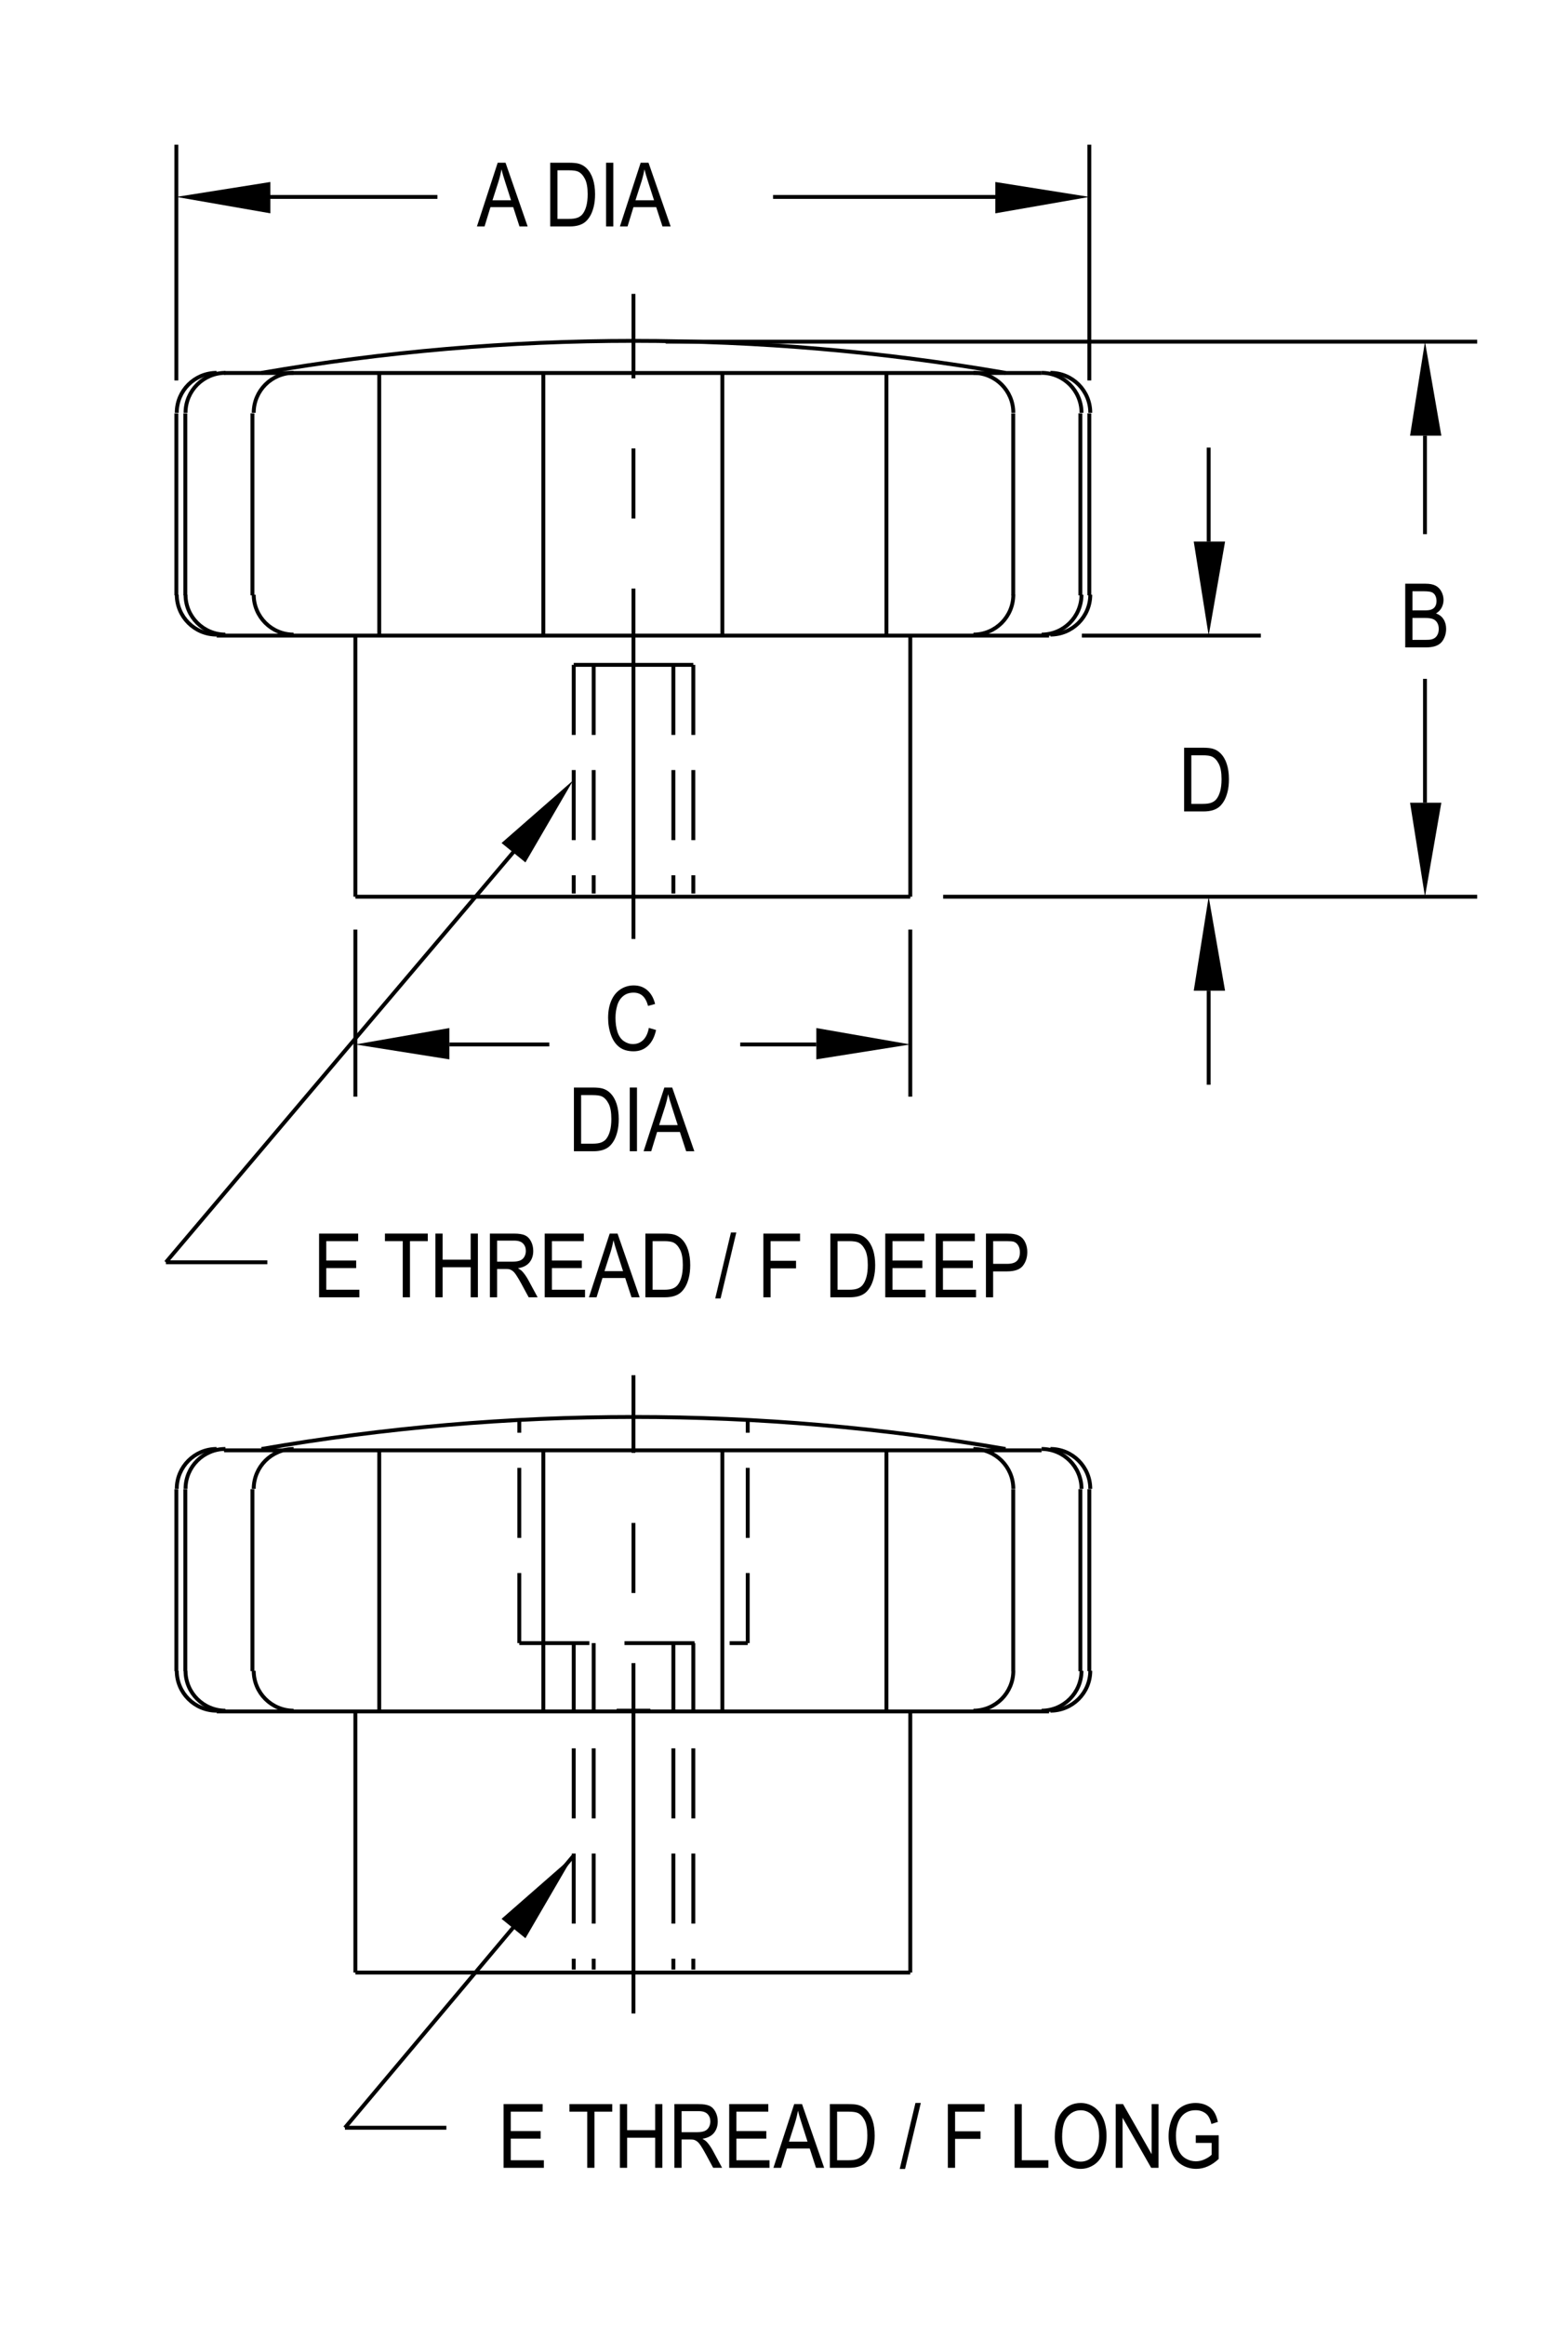 <?xml version="1.0" encoding="utf-8"?>
<!-- Generator: Adobe Illustrator 15.1.0, SVG Export Plug-In . SVG Version: 6.00 Build 0)  -->
<!DOCTYPE svg PUBLIC "-//W3C//DTD SVG 1.1//EN" "http://www.w3.org/Graphics/SVG/1.1/DTD/svg11.dtd">
<svg version="1.1" xmlns="http://www.w3.org/2000/svg" xmlns:xlink="http://www.w3.org/1999/xlink" x="0px" y="0px" width="141px"
	 height="209px" viewBox="0 0 141 209" enable-background="new 0 0 141 209" xml:space="preserve">
<g id="Layer_2" display="none">
	<path display="inline" fill="#D1D3D4" d="M81.607,176.533l0.166-23.167h12.334l1.332-0.167l0.834-0.5l0.666-0.666l0.5-0.667
		l0.334-1v-18c0,0-0.5-3.166-4.166-2.833c-3.668,0.333-4.5,0.166-4.5,0.166s-17.167-2.666-32.5-2.833s-33.333,2.833-33.333,2.833
		l-4.833,0.167c0,0-2.833,1.501-2.833,3.167s-0.167,16.666-0.167,16.666s0.5,3.5,4.667,3.667s11.667,0.167,11.667,0.167v23.5
		L81.607,176.533z"/>
	<path display="inline" fill="#D1D3D4" d="M81.94,80.201l0.166-23.167H94.44l1.332-0.167l0.834-0.5l0.666-0.666l0.5-0.667l0.334-1
		v-18c0,0-0.5-3.166-4.166-2.833c-3.668,0.333-4.5,0.166-4.5,0.166s-17.167-2.666-32.5-2.833
		c-15.334-0.167-33.334,2.833-33.334,2.833l-4.833,0.167c0,0-2.833,1.501-2.833,3.167s-0.167,16.666-0.167,16.666
		s0.5,3.5,4.667,3.667s11.667,0.167,11.667,0.167v23.5L81.94,80.201z"/>
</g>
<g id="Layer_1">
	<path fill="none" stroke="#000000" stroke-width="0.35" stroke-miterlimit="10" d="M90.422,33.522
		c-11.05-1.916-22.241-2.878-33.454-2.878s-22.405,0.962-33.454,2.878"/>
	<line fill="none" stroke="#000000" stroke-width="0.35" stroke-miterlimit="10" x1="31.956" y1="80.616" x2="31.956" y2="57.142"/>
	<line fill="none" stroke="#000000" stroke-width="0.35" stroke-miterlimit="10" x1="81.856" y1="80.616" x2="81.856" y2="57.142"/>
	<line fill="none" stroke="#000000" stroke-width="0.35" stroke-miterlimit="10" x1="81.856" y1="80.616" x2="31.956" y2="80.616"/>
	<line fill="none" stroke="#000000" stroke-width="0.35" stroke-miterlimit="10" x1="94.334" y1="57.142" x2="19.481" y2="57.142"/>
	<path fill="none" stroke="#000000" stroke-width="0.35" stroke-miterlimit="10" d="M22.815,53.464c0,1.98,1.607,3.586,3.588,3.586"
		/>
	<path fill="none" stroke="#000000" stroke-width="0.35" stroke-miterlimit="10" d="M26.403,33.521c-1.98,0-3.588,1.606-3.588,3.586
		"/>
	<path fill="none" stroke="#000000" stroke-width="0.35" stroke-miterlimit="10" d="M20.271,33.521c-1.98,0-3.587,1.606-3.587,3.586
		"/>
	<path fill="none" stroke="#000000" stroke-width="0.35" stroke-miterlimit="10" d="M16.683,53.464c0,1.98,1.607,3.586,3.587,3.586"
		/>
	<path fill="none" stroke="#000000" stroke-width="0.35" stroke-miterlimit="10" d="M91.121,37.106c0-1.979-1.607-3.586-3.59-3.586"
		/>
	<path fill="none" stroke="#000000" stroke-width="0.35" stroke-miterlimit="10" d="M87.531,57.05c1.982,0,3.59-1.606,3.59-3.586"/>
	<path fill="none" stroke="#000000" stroke-width="0.35" stroke-miterlimit="10" d="M97.251,37.106c0-1.979-1.604-3.586-3.588-3.586
		"/>
	<path fill="none" stroke="#000000" stroke-width="0.35" stroke-miterlimit="10" d="M93.663,57.05c1.983,0,3.588-1.606,3.588-3.586"
		/>
	<line fill="none" stroke="#000000" stroke-width="0.35" stroke-miterlimit="10" x1="97.15" y1="53.52" x2="97.15" y2="37.154"/>
	<line fill="none" stroke="#000000" stroke-width="0.35" stroke-miterlimit="10" x1="91.113" y1="53.52" x2="91.113" y2="37.154"/>
	<line fill="none" stroke="#000000" stroke-width="0.35" stroke-miterlimit="10" x1="79.711" y1="57.142" x2="79.711" y2="33.532"/>
	<line fill="none" stroke="#000000" stroke-width="0.35" stroke-miterlimit="10" x1="64.956" y1="57.142" x2="64.956" y2="33.532"/>
	<line fill="none" stroke="#000000" stroke-width="0.35" stroke-miterlimit="10" x1="48.858" y1="57.142" x2="48.858" y2="33.532"/>
	<line fill="none" stroke="#000000" stroke-width="0.35" stroke-miterlimit="10" x1="34.103" y1="57.142" x2="34.103" y2="33.532"/>
	<line fill="none" stroke="#000000" stroke-width="0.35" stroke-miterlimit="10" x1="22.7" y1="53.52" x2="22.7" y2="37.154"/>
	<line fill="none" stroke="#000000" stroke-width="0.35" stroke-miterlimit="10" x1="16.664" y1="53.52" x2="16.664" y2="37.154"/>
	
		<line fill="none" stroke="#000000" stroke-width="0.35" stroke-miterlimit="10" stroke-dasharray="6.3,3.158" x1="51.591" y1="59.771" x2="56.964" y2="59.771"/>
	
		<line fill="none" stroke="#000000" stroke-width="0.35" stroke-miterlimit="10" stroke-dasharray="6.3,3.158" x1="53.385" y1="59.771" x2="53.385" y2="80.329"/>
	<path fill="none" stroke="#000000" stroke-width="0.35" stroke-miterlimit="10" d="M19.481,33.521c-1.98,0-3.587,1.606-3.587,3.586
		"/>
	<path fill="none" stroke="#000000" stroke-width="0.35" stroke-miterlimit="10" d="M15.894,53.464c0,1.98,1.607,3.586,3.587,3.586"
		/>
	
		<line fill="none" stroke="#000000" stroke-width="0.35" stroke-miterlimit="10" stroke-dasharray="6.3,3.158" x1="51.591" y1="59.771" x2="51.591" y2="80.329"/>
	<line fill="none" stroke="#000000" stroke-width="0.35" stroke-miterlimit="10" x1="15.859" y1="53.52" x2="15.859" y2="37.154"/>
	<line fill="none" stroke="#000000" stroke-width="0.35" stroke-miterlimit="10" x1="56.907" y1="33.532" x2="20.151" y2="33.532"/>
	
		<line fill="none" stroke="#000000" stroke-width="0" stroke-miterlimit="10" stroke-dasharray="6.3,3.158" x1="55.451" y1="57.049" x2="56.964" y2="57.049"/>
	
		<line fill="none" stroke="#000000" stroke-width="0.35" stroke-miterlimit="10" stroke-dasharray="6.3,3.158" x1="62.346" y1="59.771" x2="56.964" y2="59.771"/>
	
		<line fill="none" stroke="#000000" stroke-width="0.35" stroke-miterlimit="10" stroke-dasharray="6.3,3.158" x1="60.552" y1="59.771" x2="60.552" y2="80.329"/>
	<path fill="none" stroke="#000000" stroke-width="0.35" stroke-miterlimit="10" d="M98.041,37.106c0-1.979-1.606-3.586-3.587-3.586
		"/>
	<path fill="none" stroke="#000000" stroke-width="0.35" stroke-miterlimit="10" d="M94.454,57.05c1.98,0,3.587-1.606,3.587-3.586"
		/>
	
		<line fill="none" stroke="#000000" stroke-width="0.35" stroke-miterlimit="10" stroke-dasharray="6.3,3.158" x1="62.346" y1="59.771" x2="62.346" y2="80.329"/>
	<line fill="none" stroke="#000000" stroke-width="0.35" stroke-miterlimit="10" x1="97.955" y1="53.52" x2="97.955" y2="37.154"/>
	<line fill="none" stroke="#000000" stroke-width="0.35" stroke-miterlimit="10" x1="56.907" y1="33.532" x2="93.663" y2="33.532"/>
	
		<line fill="none" stroke="#000000" stroke-width="0" stroke-miterlimit="10" stroke-dasharray="6.3,3.158" x1="58.485" y1="57.049" x2="56.964" y2="57.049"/>
	<path fill="none" stroke="#000000" stroke-width="0.35" stroke-miterlimit="10" d="M90.422,130.264
		c-11.05-1.914-22.241-2.879-33.454-2.879s-22.405,0.965-33.454,2.879"/>
	
		<line fill="none" stroke="#000000" stroke-width="0.35" stroke-miterlimit="10" x1="31.956" y1="177.334" x2="31.956" y2="153.859"/>
	
		<line fill="none" stroke="#000000" stroke-width="0.35" stroke-miterlimit="10" x1="81.856" y1="177.334" x2="81.856" y2="153.859"/>
	
		<line fill="none" stroke="#000000" stroke-width="0.35" stroke-miterlimit="10" x1="81.856" y1="177.334" x2="31.956" y2="177.334"/>
	
		<line fill="none" stroke="#000000" stroke-width="0.35" stroke-miterlimit="10" x1="94.334" y1="153.859" x2="19.481" y2="153.859"/>
	<path fill="none" stroke="#000000" stroke-width="0.35" stroke-miterlimit="10" d="M22.815,150.205c0,1.98,1.607,3.586,3.588,3.586
		"/>
	<path fill="none" stroke="#000000" stroke-width="0.35" stroke-miterlimit="10" d="M26.403,130.262
		c-1.98,0-3.588,1.607-3.588,3.586"/>
	<path fill="none" stroke="#000000" stroke-width="0.35" stroke-miterlimit="10" d="M20.271,130.262
		c-1.98,0-3.587,1.607-3.587,3.586"/>
	<path fill="none" stroke="#000000" stroke-width="0.35" stroke-miterlimit="10" d="M16.683,150.205c0,1.98,1.607,3.586,3.587,3.586
		"/>
	<path fill="none" stroke="#000000" stroke-width="0.35" stroke-miterlimit="10" d="M91.121,133.848c0-1.979-1.607-3.586-3.59-3.586
		"/>
	<path fill="none" stroke="#000000" stroke-width="0.35" stroke-miterlimit="10" d="M87.531,153.791c1.982,0,3.59-1.605,3.59-3.586"
		/>
	<path fill="none" stroke="#000000" stroke-width="0.35" stroke-miterlimit="10" d="M97.251,133.848
		c0-1.979-1.604-3.586-3.588-3.586"/>
	<path fill="none" stroke="#000000" stroke-width="0.35" stroke-miterlimit="10" d="M93.663,153.791
		c1.983,0,3.588-1.605,3.588-3.586"/>
	<line fill="none" stroke="#000000" stroke-width="0.35" stroke-miterlimit="10" x1="97.15" y1="150.238" x2="97.15" y2="133.872"/>
	
		<line fill="none" stroke="#000000" stroke-width="0.35" stroke-miterlimit="10" x1="91.113" y1="150.238" x2="91.113" y2="133.872"/>
	
		<line fill="none" stroke="#000000" stroke-width="0.35" stroke-miterlimit="10" x1="79.711" y1="153.859" x2="79.711" y2="130.384"/>
	
		<line fill="none" stroke="#000000" stroke-width="0.35" stroke-miterlimit="10" x1="64.956" y1="153.859" x2="64.956" y2="130.384"/>
	
		<line fill="none" stroke="#000000" stroke-width="0.35" stroke-miterlimit="10" x1="48.858" y1="153.859" x2="48.858" y2="130.384"/>
	
		<line fill="none" stroke="#000000" stroke-width="0.35" stroke-miterlimit="10" x1="34.103" y1="153.859" x2="34.103" y2="130.384"/>
	<line fill="none" stroke="#000000" stroke-width="0.35" stroke-miterlimit="10" x1="22.7" y1="150.238" x2="22.7" y2="133.872"/>
	
		<line fill="none" stroke="#000000" stroke-width="0.35" stroke-miterlimit="10" x1="16.664" y1="150.238" x2="16.664" y2="133.872"/>
	<path fill="none" stroke="#000000" stroke-width="0.35" stroke-miterlimit="10" d="M19.481,130.262
		c-1.98,0-3.587,1.607-3.587,3.586"/>
	<path fill="none" stroke="#000000" stroke-width="0.35" stroke-miterlimit="10" d="M15.894,150.205c0,1.98,1.607,3.586,3.587,3.586
		"/>
	
		<line fill="none" stroke="#000000" stroke-width="0.35" stroke-miterlimit="10" x1="15.859" y1="150.238" x2="15.859" y2="133.872"/>
	
		<line fill="none" stroke="#000000" stroke-width="0.35" stroke-miterlimit="10" x1="56.907" y1="130.384" x2="20.151" y2="130.384"/>
	<path fill="none" stroke="#000000" stroke-width="0.35" stroke-miterlimit="10" d="M98.041,133.848
		c0-1.979-1.606-3.586-3.587-3.586"/>
	<path fill="none" stroke="#000000" stroke-width="0.35" stroke-miterlimit="10" d="M94.454,153.791c1.98,0,3.587-1.605,3.587-3.586
		"/>
	
		<line fill="none" stroke="#000000" stroke-width="0.35" stroke-miterlimit="10" x1="97.955" y1="150.238" x2="97.955" y2="133.872"/>
	
		<line fill="none" stroke="#000000" stroke-width="0.35" stroke-miterlimit="10" x1="56.907" y1="130.384" x2="93.663" y2="130.384"/>
	
		<line fill="none" stroke="#000000" stroke-width="0.35" stroke-miterlimit="10" stroke-dasharray="6.3,3.158" x1="58.485" y1="153.789" x2="56.964" y2="153.789"/>
	
		<line fill="none" stroke="#000000" stroke-width="0.35" stroke-miterlimit="10" stroke-dasharray="6.3,3.158" x1="62.346" y1="147.717" x2="62.346" y2="177.069"/>
	
		<line fill="none" stroke="#000000" stroke-width="0.35" stroke-miterlimit="10" stroke-dasharray="6.3,3.158" x1="60.552" y1="147.717" x2="60.552" y2="177.069"/>
	
		<line fill="none" stroke="#000000" stroke-width="0.35" stroke-miterlimit="10" stroke-dasharray="6.3,3.158" x1="55.451" y1="153.789" x2="56.964" y2="153.789"/>
	
		<line fill="none" stroke="#000000" stroke-width="0.35" stroke-miterlimit="10" stroke-dasharray="6.3,3.158" x1="51.591" y1="147.717" x2="51.591" y2="177.069"/>
	
		<line fill="none" stroke="#000000" stroke-width="0.35" stroke-miterlimit="10" stroke-dasharray="6.3,3.158" x1="53.385" y1="147.717" x2="53.385" y2="177.069"/>
	
		<line fill="none" stroke="#000000" stroke-width="0.35" stroke-miterlimit="10" stroke-dasharray="6.3,3.158" x1="46.697" y1="147.717" x2="67.239" y2="147.717"/>
	
		<line fill="none" stroke="#000000" stroke-width="0.35" stroke-miterlimit="10" stroke-dasharray="6.3,3.158" x1="67.239" y1="147.717" x2="67.239" y2="127.657"/>
	
		<line fill="none" stroke="#000000" stroke-width="0.35" stroke-miterlimit="10" stroke-dasharray="6.3,3.158" x1="46.697" y1="147.717" x2="46.697" y2="127.657"/>
	<polygon points="45.102,75.787 47.249,77.531 51.542,70.154 	"/>
	<line fill="none" stroke="#000000" stroke-width="0.35" stroke-miterlimit="10" x1="46.175" y1="76.592" x2="31.956" y2="93.36"/>
	
		<line fill="none" stroke="#000000" stroke-width="0.35" stroke-miterlimit="10" x1="14.919" y1="113.481" x2="24.042" y2="113.481"/>
	<line fill="none" stroke="#000000" stroke-width="0" stroke-miterlimit="10" x1="84.81" y1="80.616" x2="117.139" y2="80.616"/>
	<line fill="none" stroke="#000000" stroke-width="0.35" stroke-miterlimit="10" x1="97.284" y1="57.142" x2="113.38" y2="57.142"/>
	
		<line fill="none" stroke="#000000" stroke-width="0.35" stroke-miterlimit="10" x1="108.688" y1="48.69" x2="108.688" y2="40.239"/>
	
		<line fill="none" stroke="#000000" stroke-width="0.35" stroke-miterlimit="10" x1="108.688" y1="89.068" x2="108.688" y2="97.519"/>
	<polygon points="110.162,48.69 107.346,48.69 108.688,57.142 	"/>
	<polygon points="110.162,89.068 107.346,89.068 108.688,80.616 	"/>
	<g>
		<path d="M106.479,72.948v-5.727h1.68c0.379,0,0.668,0.027,0.868,0.082c0.279,0.076,0.518,0.212,0.715,0.41
			c0.258,0.255,0.45,0.582,0.577,0.979c0.128,0.397,0.191,0.851,0.191,1.361c0,0.435-0.043,0.82-0.13,1.156
			c-0.086,0.336-0.197,0.614-0.333,0.834c-0.135,0.22-0.283,0.394-0.443,0.52c-0.161,0.126-0.354,0.222-0.582,0.287
			c-0.228,0.065-0.488,0.098-0.783,0.098H106.479z M107.127,72.269h1.04c0.321,0,0.573-0.035,0.757-0.105
			c0.183-0.07,0.328-0.169,0.437-0.296c0.153-0.18,0.272-0.421,0.357-0.724s0.128-0.67,0.128-1.102c0-0.598-0.084-1.057-0.251-1.378
			c-0.167-0.321-0.37-0.536-0.61-0.645c-0.172-0.078-0.45-0.117-0.834-0.117h-1.023V72.269z"/>
	</g>
	<line fill="none" stroke="#000000" stroke-width="0.35" stroke-miterlimit="10" x1="31.956" y1="83.568" x2="31.956" y2="98.591"/>
	<line fill="none" stroke="#000000" stroke-width="0.35" stroke-miterlimit="10" x1="81.856" y1="83.568" x2="81.856" y2="98.591"/>
	<line fill="none" stroke="#000000" stroke-width="0.35" stroke-miterlimit="10" x1="40.408" y1="93.897" x2="49.395" y2="93.897"/>
	<line fill="none" stroke="#000000" stroke-width="0.35" stroke-miterlimit="10" x1="73.407" y1="93.897" x2="66.565" y2="93.897"/>
	<polygon points="40.408,95.238 40.408,92.421 31.956,93.897 	"/>
	<polygon points="73.407,95.238 73.407,92.421 81.856,93.897 	"/>
	<g>
		<path d="M58.347,92.407l0.648,0.191c-0.135,0.623-0.379,1.097-0.73,1.424s-0.781,0.49-1.289,0.49
			c-0.526,0-0.954-0.125-1.283-0.377c-0.329-0.251-0.58-0.615-0.752-1.092s-0.258-0.988-0.258-1.535
			c0-0.596,0.097-1.117,0.291-1.561c0.194-0.444,0.47-0.781,0.828-1.012c0.358-0.23,0.752-0.346,1.182-0.346
			c0.488,0,0.898,0.146,1.23,0.438c0.333,0.292,0.564,0.702,0.695,1.23l-0.633,0.176c-0.113-0.417-0.277-0.72-0.493-0.91
			s-0.486-0.285-0.812-0.285c-0.375,0-0.688,0.105-0.94,0.316s-0.429,0.494-0.531,0.85c-0.103,0.355-0.153,0.722-0.153,1.1
			c0,0.487,0.061,0.912,0.181,1.275c0.121,0.363,0.309,0.635,0.564,0.814s0.531,0.27,0.828,0.27c0.361,0,0.667-0.123,0.918-0.367
			S58.258,92.889,58.347,92.407z"/>
	</g>
	<g>
		<path d="M51.608,103.497v-5.727h1.68c0.379,0,0.668,0.027,0.868,0.082c0.279,0.076,0.518,0.212,0.715,0.41
			c0.257,0.255,0.449,0.582,0.577,0.979c0.127,0.397,0.191,0.851,0.191,1.361c0,0.435-0.043,0.82-0.13,1.156
			s-0.197,0.614-0.333,0.834c-0.135,0.22-0.283,0.394-0.444,0.52c-0.161,0.126-0.355,0.222-0.582,0.287
			c-0.228,0.065-0.489,0.098-0.784,0.098H51.608z M52.256,102.817h1.041c0.321,0,0.573-0.035,0.756-0.105
			c0.183-0.07,0.329-0.169,0.437-0.296c0.153-0.18,0.272-0.421,0.357-0.724s0.128-0.67,0.128-1.102c0-0.598-0.083-1.057-0.251-1.378
			c-0.167-0.321-0.371-0.536-0.61-0.645c-0.173-0.078-0.451-0.117-0.834-0.117h-1.024V102.817z"/>
		<path d="M56.631,103.497v-5.727h0.648v5.727H56.631z"/>
		<path d="M57.874,103.497l1.867-5.727h0.706l1.989,5.727h-0.734l-0.564-1.734H59.09l-0.53,1.734H57.874z M59.273,101.146h1.669
			l-0.51-1.588c-0.157-0.48-0.275-0.879-0.353-1.193c-0.066,0.371-0.156,0.737-0.268,1.1L59.273,101.146z"/>
	</g>
	<polygon points="45.102,172.506 47.249,174.248 51.542,166.871 	"/>
	
		<line fill="none" stroke="#000000" stroke-width="0.35" stroke-miterlimit="10" x1="31.017" y1="191.285" x2="40.139" y2="191.285"/>
	<line fill="none" stroke="#000000" stroke-width="0.35" stroke-miterlimit="10" x1="84.81" y1="80.616" x2="132.834" y2="80.616"/>
	
		<line fill="none" stroke="#000000" stroke-width="0.35" stroke-miterlimit="10" x1="59.858" y1="30.715" x2="132.834" y2="30.715"/>
	
		<line fill="none" stroke="#000000" stroke-width="0.35" stroke-miterlimit="10" x1="128.139" y1="72.165" x2="128.139" y2="61.031"/>
	
		<line fill="none" stroke="#000000" stroke-width="0.35" stroke-miterlimit="10" x1="128.139" y1="39.166" x2="128.139" y2="48.02"/>
	<polygon points="129.61,72.165 126.797,72.165 128.139,80.616 	"/>
	<polygon points="129.61,39.166 126.797,39.166 128.139,30.715 	"/>
	<g>
		<path d="M126.363,58.203v-5.727h1.829c0.372,0,0.671,0.058,0.896,0.173c0.225,0.116,0.401,0.293,0.528,0.534
			c0.128,0.24,0.191,0.491,0.191,0.753c0,0.244-0.057,0.474-0.169,0.689c-0.112,0.216-0.283,0.39-0.511,0.522
			c0.294,0.102,0.52,0.275,0.678,0.521c0.157,0.245,0.236,0.535,0.236,0.869c0,0.269-0.048,0.519-0.145,0.75
			c-0.097,0.231-0.216,0.409-0.357,0.535s-0.319,0.22-0.533,0.284c-0.214,0.064-0.477,0.096-0.786,0.096H126.363z M127.012,54.875
			h1.054c0.286,0,0.491-0.022,0.615-0.066c0.164-0.057,0.287-0.151,0.37-0.283s0.125-0.297,0.125-0.497
			c0-0.189-0.039-0.355-0.116-0.499c-0.078-0.144-0.188-0.242-0.333-0.295c-0.144-0.053-0.391-0.08-0.741-0.08h-0.974V54.875z
			 M127.012,57.523h1.214c0.208,0,0.354-0.009,0.438-0.027c0.148-0.031,0.272-0.083,0.372-0.156s0.182-0.179,0.246-0.318
			s0.097-0.3,0.097-0.482c0-0.213-0.047-0.399-0.14-0.557c-0.094-0.158-0.223-0.268-0.388-0.332s-0.402-0.096-0.713-0.096h-1.127
			V57.523z"/>
	</g>
	
		<line fill="none" stroke="#000000" stroke-width="0.35" stroke-miterlimit="10" stroke-dasharray="31.499,6.3,6.3,6.3" x1="56.964" y1="84.412" x2="56.964" y2="26.421"/>
	
		<line fill="none" stroke="#000000" stroke-width="0.35" stroke-miterlimit="10" stroke-dasharray="31.499,6.3,6.3,6.3" x1="56.964" y1="181.012" x2="56.964" y2="123.631"/>
	
		<line fill="none" stroke="#000000" stroke-width="0.35" stroke-miterlimit="10" x1="51.542" y1="166.871" x2="31.017" y2="191.285"/>
	<line fill="none" stroke="#000000" stroke-width="0.35" stroke-miterlimit="10" x1="31.956" y1="93.36" x2="14.919" y2="113.481"/>
	<line fill="none" stroke="#000000" stroke-width="0.35" stroke-miterlimit="10" x1="15.859" y1="34.203" x2="15.859" y2="13.008"/>
	<line fill="none" stroke="#000000" stroke-width="0.35" stroke-miterlimit="10" x1="97.955" y1="34.203" x2="97.955" y2="13.008"/>
	<line fill="none" stroke="#000000" stroke-width="0.35" stroke-miterlimit="10" x1="24.31" y1="17.703" x2="39.334" y2="17.703"/>
	<line fill="none" stroke="#000000" stroke-width="0.35" stroke-miterlimit="10" x1="89.504" y1="17.703" x2="69.516" y2="17.703"/>
	<polygon points="24.31,19.178 24.31,16.361 15.859,17.703 	"/>
	<polygon points="89.504,19.178 89.504,16.361 97.955,17.703 	"/>
	<g>
		<path d="M42.887,20.357l1.867-5.727h0.706l1.988,5.727h-0.734l-0.564-1.734h-2.047l-0.53,1.734H42.887z M44.286,18.006h1.669
			l-0.509-1.588c-0.158-0.48-0.275-0.879-0.353-1.193c-0.066,0.371-0.156,0.737-0.268,1.1L44.286,18.006z"/>
		<path d="M49.479,20.357v-5.727h1.68c0.379,0,0.668,0.027,0.868,0.082c0.279,0.076,0.518,0.212,0.715,0.41
			c0.257,0.255,0.45,0.582,0.577,0.979c0.127,0.397,0.191,0.851,0.191,1.361c0,0.435-0.043,0.82-0.13,1.156
			s-0.197,0.614-0.333,0.834c-0.135,0.22-0.284,0.394-0.444,0.52c-0.161,0.126-0.354,0.222-0.582,0.287
			c-0.227,0.065-0.488,0.098-0.783,0.098H49.479z M50.127,19.678h1.04c0.321,0,0.573-0.035,0.756-0.105
			c0.183-0.07,0.328-0.169,0.437-0.296c0.153-0.18,0.272-0.421,0.357-0.724c0.085-0.303,0.128-0.67,0.128-1.102
			c0-0.598-0.084-1.057-0.251-1.378c-0.167-0.321-0.371-0.536-0.61-0.645c-0.173-0.078-0.451-0.117-0.834-0.117h-1.023V19.678z"/>
		<path d="M54.502,20.357v-5.727h0.648v5.727H54.502z"/>
		<path d="M55.745,20.357l1.866-5.727h0.706l1.989,5.727h-0.734l-0.564-1.734h-2.046l-0.53,1.734H55.745z M57.144,18.006h1.669
			l-0.509-1.588c-0.158-0.48-0.275-0.879-0.353-1.193c-0.066,0.371-0.156,0.737-0.269,1.1L57.144,18.006z"/>
	</g>
	<g>
		<path d="M28.692,116.627v-5.727h3.516v0.68H29.34v1.742h2.688v0.68H29.34v1.945h2.977v0.68H28.692z"/>
		<path d="M36.217,116.627v-5.047h-1.602v-0.68h3.852v0.68h-1.602v5.047H36.217z"/>
		<path d="M39.154,116.627v-5.727h0.648v2.344h2.523v-2.344h0.648v5.727h-0.648v-2.703h-2.523v2.703H39.154z"/>
		<path d="M44.053,116.627v-5.727h2.164c0.434,0,0.764,0.051,0.99,0.154c0.226,0.103,0.407,0.284,0.542,0.544
			c0.135,0.26,0.203,0.547,0.203,0.862c0,0.406-0.112,0.748-0.336,1.026s-0.569,0.455-1.037,0.531c0.17,0.097,0.3,0.192,0.389,0.286
			c0.188,0.204,0.366,0.458,0.534,0.763l0.843,1.561h-0.805l-0.645-1.193c-0.188-0.344-0.343-0.607-0.465-0.79
			c-0.122-0.183-0.231-0.311-0.328-0.383c-0.096-0.073-0.194-0.124-0.294-0.153c-0.073-0.018-0.193-0.027-0.359-0.027h-0.748v2.547
			H44.053z M44.701,113.424h1.386c0.294,0,0.525-0.036,0.691-0.107c0.166-0.072,0.292-0.186,0.379-0.343s0.13-0.328,0.13-0.513
			c0-0.27-0.084-0.493-0.251-0.667c-0.167-0.174-0.432-0.261-0.793-0.261h-1.542V113.424z"/>
		<path d="M48.982,116.627v-5.727h3.516v0.68H49.63v1.742h2.688v0.68H49.63v1.945h2.977v0.68H48.982z"/>
		<path d="M52.959,116.627l1.867-5.727h0.706l1.989,5.727h-0.734l-0.564-1.734h-2.047l-0.53,1.734H52.959z M54.358,114.276h1.669
			l-0.51-1.587c-0.158-0.481-0.275-0.879-0.353-1.194c-0.066,0.371-0.156,0.737-0.268,1.099L54.358,114.276z"/>
		<path d="M58.036,116.627v-5.727h1.68c0.379,0,0.668,0.027,0.868,0.082c0.279,0.076,0.518,0.212,0.715,0.41
			c0.257,0.255,0.45,0.582,0.577,0.979s0.191,0.851,0.191,1.361c0,0.435-0.043,0.82-0.13,1.156s-0.197,0.614-0.333,0.834
			s-0.283,0.393-0.444,0.52c-0.161,0.126-0.355,0.222-0.582,0.287c-0.228,0.065-0.489,0.098-0.784,0.098H58.036z M58.684,115.948
			h1.04c0.321,0,0.573-0.035,0.756-0.105c0.183-0.07,0.329-0.169,0.437-0.297c0.153-0.179,0.272-0.42,0.357-0.723
			c0.085-0.303,0.128-0.67,0.128-1.102c0-0.598-0.084-1.057-0.251-1.378c-0.167-0.321-0.371-0.536-0.61-0.646
			c-0.173-0.078-0.451-0.117-0.834-0.117h-1.023V115.948z"/>
		<path d="M64.316,116.729l1.414-5.93h0.482l-1.414,5.93H64.316z"/>
		<path d="M68.645,116.627v-5.727h3.297v0.68h-2.648v1.766h2.289v0.68h-2.289v2.602H68.645z"/>
		<path d="M74.668,116.627v-5.727h1.68c0.379,0,0.668,0.027,0.868,0.082c0.279,0.076,0.518,0.212,0.715,0.41
			c0.257,0.255,0.449,0.582,0.577,0.979c0.127,0.397,0.191,0.851,0.191,1.361c0,0.435-0.044,0.82-0.13,1.156
			c-0.087,0.336-0.197,0.614-0.333,0.834c-0.135,0.22-0.283,0.393-0.443,0.52c-0.161,0.126-0.355,0.222-0.582,0.287
			c-0.228,0.065-0.488,0.098-0.783,0.098H74.668z M75.316,115.948h1.04c0.321,0,0.573-0.035,0.756-0.105
			c0.184-0.07,0.329-0.169,0.438-0.297c0.152-0.179,0.271-0.42,0.357-0.723c0.085-0.303,0.128-0.67,0.128-1.102
			c0-0.598-0.084-1.057-0.251-1.378c-0.167-0.321-0.371-0.536-0.61-0.646c-0.173-0.078-0.45-0.117-0.834-0.117h-1.023V115.948z"/>
		<path d="M79.605,116.627v-5.727h3.516v0.68h-2.867v1.742h2.688v0.68h-2.688v1.945h2.977v0.68H79.605z"/>
		<path d="M84.144,116.627v-5.727h3.516v0.68h-2.867v1.742h2.688v0.68h-2.688v1.945h2.977v0.68H84.144z"/>
		<path d="M88.658,116.627v-5.727h1.838c0.324,0,0.57,0.018,0.741,0.055c0.239,0.047,0.439,0.136,0.602,0.268
			s0.292,0.316,0.391,0.553s0.147,0.498,0.147,0.781c0,0.487-0.131,0.899-0.395,1.236s-0.739,0.506-1.428,0.506h-1.248v2.328H88.658
			z M89.307,113.62h1.259c0.415,0,0.711-0.091,0.886-0.272s0.262-0.437,0.262-0.767c0-0.239-0.051-0.443-0.154-0.613
			c-0.103-0.17-0.238-0.282-0.406-0.337c-0.108-0.033-0.309-0.05-0.601-0.05h-1.245V113.62z"/>
	</g>
	<g>
		<path d="M45.282,194.887v-5.727h3.516v0.68H45.93v1.742h2.688v0.68H45.93v1.945h2.977v0.68H45.282z"/>
		<path d="M52.807,194.887v-5.047h-1.602v-0.68h3.852v0.68h-1.602v5.047H52.807z"/>
		<path d="M55.744,194.887v-5.727h0.648v2.344h2.523v-2.344h0.648v5.727h-0.648v-2.703h-2.523v2.703H55.744z"/>
		<path d="M60.643,194.887v-5.727h2.164c0.434,0,0.764,0.052,0.99,0.154s0.407,0.284,0.542,0.544
			c0.135,0.261,0.203,0.548,0.203,0.862c0,0.406-0.112,0.748-0.336,1.026s-0.569,0.455-1.037,0.53c0.17,0.097,0.3,0.191,0.389,0.285
			c0.188,0.204,0.366,0.458,0.534,0.764l0.843,1.561h-0.805l-0.645-1.193c-0.188-0.344-0.343-0.607-0.465-0.79
			c-0.122-0.183-0.231-0.311-0.328-0.384c-0.096-0.072-0.194-0.123-0.294-0.152c-0.073-0.019-0.193-0.027-0.359-0.027h-0.748v2.547
			H60.643z M61.291,191.684h1.386c0.294,0,0.525-0.035,0.691-0.107c0.166-0.071,0.292-0.186,0.379-0.343s0.13-0.328,0.13-0.513
			c0-0.271-0.084-0.492-0.251-0.666c-0.167-0.175-0.432-0.262-0.793-0.262h-1.542V191.684z"/>
		<path d="M65.572,194.887v-5.727h3.516v0.68H66.22v1.742h2.688v0.68H66.22v1.945h2.977v0.68H65.572z"/>
		<path d="M69.549,194.887l1.867-5.727h0.706l1.989,5.727h-0.734l-0.564-1.734h-2.047l-0.53,1.734H69.549z M70.948,192.535h1.669
			l-0.51-1.588c-0.158-0.48-0.275-0.879-0.353-1.193c-0.066,0.371-0.156,0.737-0.268,1.1L70.948,192.535z"/>
		<path d="M74.625,194.887v-5.727h1.679c0.38,0,0.669,0.027,0.868,0.082c0.279,0.075,0.519,0.212,0.716,0.41
			c0.257,0.255,0.449,0.581,0.577,0.979c0.127,0.397,0.19,0.851,0.19,1.361c0,0.435-0.043,0.82-0.129,1.156
			c-0.087,0.336-0.198,0.614-0.333,0.834c-0.136,0.22-0.283,0.394-0.444,0.52c-0.16,0.126-0.354,0.222-0.582,0.287
			c-0.227,0.065-0.488,0.098-0.783,0.098H74.625z M75.274,194.207h1.041c0.321,0,0.573-0.035,0.756-0.105s0.328-0.169,0.438-0.296
			c0.152-0.18,0.271-0.421,0.356-0.724c0.086-0.303,0.128-0.67,0.128-1.102c0-0.598-0.083-1.058-0.251-1.378
			c-0.167-0.321-0.37-0.536-0.609-0.646c-0.173-0.078-0.451-0.117-0.834-0.117h-1.024V194.207z"/>
		<path d="M80.906,194.988l1.414-5.93h0.482l-1.415,5.93H80.906z"/>
		<path d="M85.234,194.887v-5.727h3.297v0.68h-2.648v1.766h2.289v0.68h-2.289v2.602H85.234z"/>
		<path d="M91.234,194.887v-5.727h0.648v5.047h2.391v0.68H91.234z"/>
		<path d="M94.847,192.096c0-0.95,0.217-1.693,0.65-2.23c0.435-0.538,0.994-0.807,1.681-0.807c0.45,0,0.854,0.126,1.216,0.379
			c0.361,0.252,0.636,0.604,0.825,1.056c0.189,0.452,0.284,0.964,0.284,1.536c0,0.58-0.1,1.1-0.299,1.558s-0.481,0.805-0.847,1.04
			c-0.365,0.236-0.76,0.354-1.183,0.354c-0.458,0-0.868-0.13-1.229-0.391c-0.361-0.26-0.635-0.615-0.82-1.065
			C94.939,193.074,94.847,192.598,94.847,192.096z M95.511,192.109c0,0.688,0.157,1.231,0.474,1.628
			c0.315,0.396,0.711,0.595,1.188,0.595c0.484,0,0.884-0.2,1.197-0.601c0.312-0.4,0.47-0.968,0.47-1.704
			c0-0.465-0.067-0.871-0.201-1.219c-0.134-0.347-0.33-0.616-0.588-0.807c-0.258-0.191-0.548-0.287-0.868-0.287
			c-0.456,0-0.849,0.184-1.178,0.552S95.511,191.249,95.511,192.109z"/>
		<path d="M100.327,194.887v-5.727h0.66l2.574,4.502v-4.502h0.617v5.727h-0.661l-2.573-4.502v4.502H100.327z"/>
		<path d="M107.529,192.645v-0.68h2.062v2.122c-0.316,0.297-0.644,0.52-0.98,0.669s-0.683,0.225-1.037,0.225
			c-0.479,0-0.914-0.12-1.305-0.361c-0.392-0.241-0.687-0.589-0.886-1.045s-0.3-0.965-0.3-1.527c0-0.558,0.1-1.077,0.298-1.561
			s0.483-0.842,0.856-1.076c0.372-0.234,0.801-0.352,1.286-0.352c0.353,0,0.671,0.067,0.956,0.201
			c0.284,0.135,0.508,0.321,0.67,0.562c0.161,0.239,0.284,0.553,0.368,0.938l-0.582,0.188c-0.073-0.292-0.164-0.521-0.272-0.688
			c-0.109-0.167-0.264-0.301-0.466-0.401c-0.201-0.1-0.426-0.15-0.672-0.15c-0.294,0-0.549,0.053-0.764,0.158
			c-0.216,0.105-0.389,0.244-0.521,0.416c-0.132,0.173-0.234,0.361-0.308,0.567c-0.124,0.354-0.187,0.739-0.187,1.153
			c0,0.511,0.075,0.938,0.225,1.282c0.149,0.345,0.367,0.6,0.653,0.767s0.59,0.25,0.911,0.25c0.279,0,0.552-0.062,0.817-0.189
			c0.266-0.125,0.468-0.26,0.604-0.403v-1.063H107.529z"/>
	</g>
</g>
</svg>
